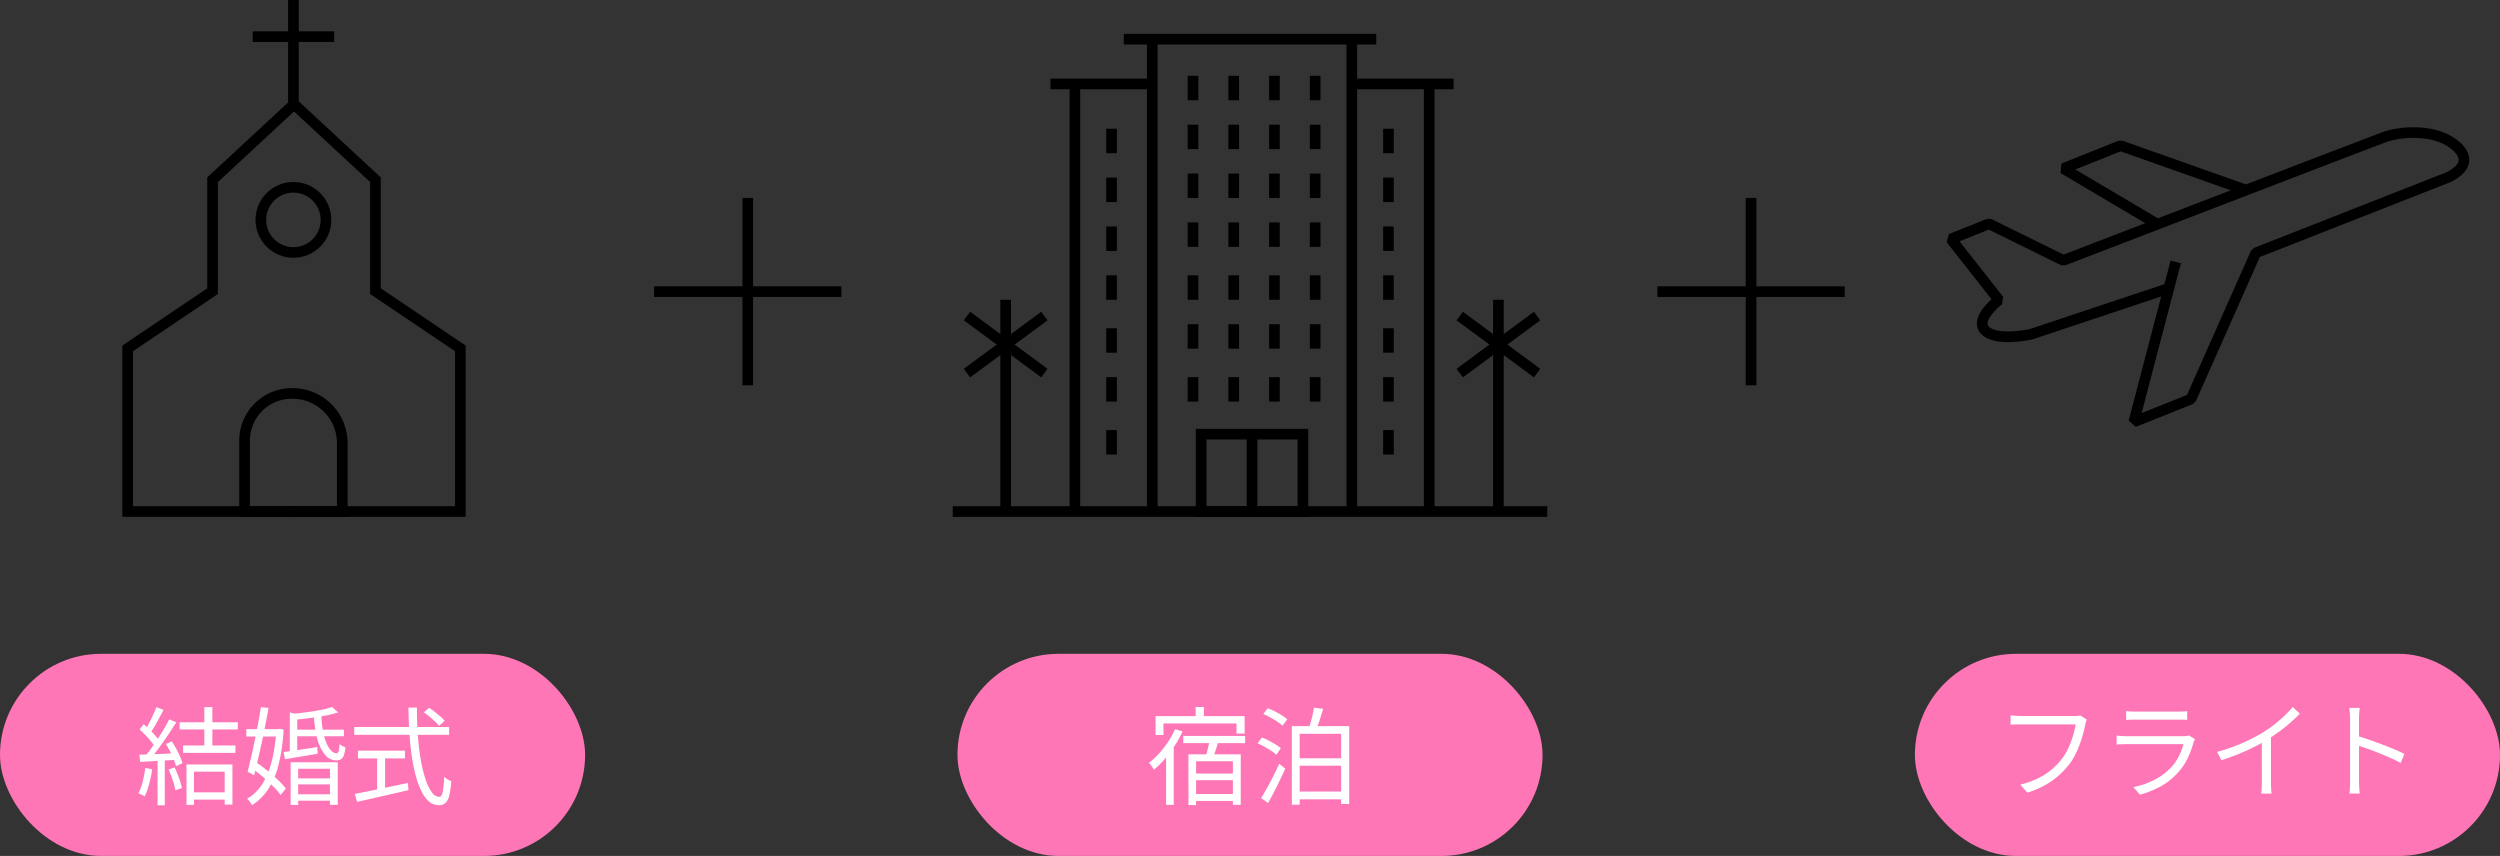 <svg xmlns="http://www.w3.org/2000/svg" width="235" height="80.459" viewBox="0 0 235 80.459">
  <rect x="0" y="0" width="235" height="80.459" fill="#333333" stroke="none"/>
  <g id="グループ_2373" data-name="グループ 2373" transform="translate(-70 -1216.541)">
    <rect id="長方形_1378" data-name="長方形 1378" width="55" height="19" rx="9.5" transform="translate(70 1278)" fill="#fe76b6"/>
    <rect id="長方形_1379" data-name="長方形 1379" width="55" height="19" rx="9.5" transform="translate(160 1278)" fill="#fe76b6"/>
    <rect id="長方形_1380" data-name="長方形 1380" width="55" height="19" rx="9.5" transform="translate(250 1278)" fill="#fe76b6"/>
    <path id="パス_5248" data-name="パス 5248" d="M-8.539-8.4h.754v3.926h-.754Zm-1.3,8.009h3.57V.292h-3.57Zm-1.023-6.59h5.468V-6.3H-10.86Zm.321,2.186H-5.62V-4.1h-4.919Zm.322,1.782H-5.9V.763h-.729v-3.1H-9.515V.788h-.7ZM-13.048-8.4l.67.257q-.186.363-.4.761t-.429.767a7.211,7.211,0,0,1-.413.643L-14.14-6.2a7.647,7.647,0,0,0,.394-.679q.2-.388.388-.791T-13.048-8.4Zm1.208,1.143.659.28q-.35.562-.772,1.191t-.854,1.215q-.431.586-.815,1.019L-14.1-3.8q.29-.334.6-.765t.614-.9q.305-.469.576-.932T-11.84-7.257Zm-2.783.962.377-.5q.278.232.566.513t.526.555a3.446,3.446,0,0,1,.371.5l-.4.573a4.178,4.178,0,0,0-.37-.526q-.235-.292-.516-.584T-14.623-6.295Zm2.467,1.358.559-.239q.212.322.414.691t.358.724a4.286,4.286,0,0,1,.229.63l-.6.28a5.3,5.3,0,0,0-.224-.64q-.149-.362-.342-.742T-12.156-4.937ZM-14.641-3.93q.673-.02,1.6-.056t1.9-.08l-.01.615-1.828.11q-.9.055-1.6.086ZM-11.9-2.544l.566-.185a10.127,10.127,0,0,1,.414,1,6.733,6.733,0,0,1,.271.932l-.614.209a7,7,0,0,0-.25-.944A10.381,10.381,0,0,0-11.9-2.544Zm-2.189-.14.647.119a11.983,11.983,0,0,1-.286,1.39,6.419,6.419,0,0,1-.42,1.163,1.687,1.687,0,0,0-.174-.1l-.224-.11a1.494,1.494,0,0,0-.2-.081,4.411,4.411,0,0,0,.411-1.092A12.327,12.327,0,0,0-14.092-2.684Zm1.152-.954h.676V.822h-.676ZM-.2-6.283H4.577v.624H-.2ZM-.034-1.7H3.61v.565H-.034Zm0,1.49H3.61v.6H-.034Zm-1.05-3.974q.612-.075,1.446-.2t1.715-.262l.032.623q-.819.145-1.621.279t-1.456.24ZM1.766-7.621h.7a8.792,8.792,0,0,0,.141,1.458,5.5,5.5,0,0,0,.325,1.127,2.3,2.3,0,0,0,.448.719.719.719,0,0,0,.506.25q.139,0,.2-.2a2.646,2.646,0,0,0,.081-.655,1.845,1.845,0,0,0,.271.174,1.8,1.8,0,0,0,.282.123,2.808,2.808,0,0,1-.149.749A.735.735,0,0,1,4.3-3.5a.832.832,0,0,1-.442.107A1.357,1.357,0,0,1,2.8-3.932a3.885,3.885,0,0,1-.722-1.49A9.693,9.693,0,0,1,1.766-7.621Zm-2.193,4.4H4v4H3.268V-2.608H.28V.79H-.427ZM-.506-7.909l.7.2v3.718h-.7Zm3.974-.5.573.5a11.014,11.014,0,0,1-1.25.313q-.7.137-1.454.229t-1.463.157a1.672,1.672,0,0,0-.082-.276A2.351,2.351,0,0,0-.33-7.767q.68-.058,1.4-.154t1.346-.221A8.7,8.7,0,0,0,3.468-8.411Zm-8.06,2.074h3.069v.7H-4.592ZM-3.223-8.4l.721.075q-.136.747-.3,1.59t-.35,1.7q-.185.852-.366,1.635t-.339,1.407l-.619-.342q.152-.565.324-1.315t.342-1.576q.17-.826.323-1.644T-3.223-8.4Zm-.932,5.679.441-.528q.521.358,1.067.8t1.017.883a6.489,6.489,0,0,1,.747.81l-.483.615A6.656,6.656,0,0,0-2.1-.977q-.463-.461-1-.919T-4.155-2.718Zm2.366-3.62h.13l.13-.02.438.066a17.2,17.2,0,0,1-.477,3.333,7.463,7.463,0,0,1-.985,2.3A5,5,0,0,1-4.059.808Q-4.138.672-4.268.491A2.087,2.087,0,0,0-4.517.2,3.938,3.938,0,0,0-3.149-1.089,7.189,7.189,0,0,0-2.23-3.21a14.31,14.31,0,0,0,.441-2.975ZM12.093-7.91l.5-.424q.259.17.538.389t.525.433a3.571,3.571,0,0,1,.394.393l-.526.473a4.238,4.238,0,0,0-.383-.407q-.237-.224-.512-.452T12.093-7.91ZM5.551-6.531h8.916V-5.8H5.551ZM5.9-4.308h4.42v.729H5.9Zm1.8.389h.748V-.348H7.7ZM5.594-.241q.6-.117,1.413-.282t1.74-.36q.925-.194,1.846-.393L10.65-.6Q9.8-.4,8.934-.2L7.27.178Q6.473.361,5.826.5Zm5.053-8.117h.8q-.009,1.39.086,2.649T11.817-3.4a12.481,12.481,0,0,0,.448,1.82,4.158,4.158,0,0,0,.589,1.194.9.9,0,0,0,.695.423q.213,0,.312-.446a9.556,9.556,0,0,0,.144-1.448,2.035,2.035,0,0,0,.318.242,1.745,1.745,0,0,0,.348.175,7.763,7.763,0,0,1-.194,1.363,1.351,1.351,0,0,1-.366.693.929.929,0,0,1-.625.2,1.365,1.365,0,0,1-.9-.339,2.955,2.955,0,0,1-.714-.961,7.973,7.973,0,0,1-.539-1.471,15.9,15.9,0,0,1-.377-1.87Q10.809-4.848,10.734-6T10.648-8.358Z" transform="translate(97.748 1291.412)" fill="#fff"/>
    <path id="パス_5249" data-name="パス 5249" d="M-5.394-8.4h.768v1.277h-.768Zm-3.767.86H-.792V-5.9h-.764v-.956H-8.424V-5.77h-.737Zm2.605,1.859H-.743v.674H-6.556Zm.818,3.534h4.218v.629H-5.738Zm0,1.924h4.218V.43H-5.738Zm-.335-3.73h4.916V.793h-.738V-3.3h-3.46V.817h-.717Zm2-1.418.823.189q-.139.459-.292.93t-.285.815l-.652-.185q.074-.242.153-.55t.148-.626Q-4.1-5.115-4.069-5.37Zm-3.254-.954.7.222a10.714,10.714,0,0,1-.749,1.357A11.055,11.055,0,0,1-8.3-3.508,9.366,9.366,0,0,1-9.318-2.5,1.829,1.829,0,0,0-9.442-2.7q-.084-.125-.177-.251a1.733,1.733,0,0,0-.168-.2,7.207,7.207,0,0,0,.952-.882,9.092,9.092,0,0,0,.844-1.088A8.7,8.7,0,0,0-7.323-6.325ZM-8.174-4.5l.664-.658.053.028V.8h-.717ZM.96-7.742l.424-.544a7.245,7.245,0,0,1,.672.3q.348.178.655.37a3.673,3.673,0,0,1,.5.366l-.443.607a3.872,3.872,0,0,0-.493-.381q-.3-.2-.644-.392A7.177,7.177,0,0,0,.96-7.742ZM.42-4.987l.414-.551q.31.122.648.3t.64.358a3.324,3.324,0,0,1,.49.355l-.421.61a3.56,3.56,0,0,0-.482-.367q-.3-.193-.632-.38A6.553,6.553,0,0,0,.42-4.987ZM.763.159q.242-.392.539-.928T1.9-1.9q.3-.6.558-1.164l.571.453q-.232.526-.509,1.1t-.56,1.12Q1.677.155,1.411.624ZM3.646-6.6H9.038V.717H8.28v-6.6h-3.9V.785H3.646Zm2.079-1.74.86.113q-.158.547-.339,1.107t-.352.953L5.21-6.3q.1-.279.2-.641t.187-.729Q5.68-8.034,5.724-8.337ZM4.018-3.583H8.555v.7H4.018Zm0,3.129H8.555V.278H4.018Z" transform="translate(187.787 1291.4)" fill="#fff"/>
    <path id="パス_5250" data-name="パス 5250" d="M-11.389-6.648a1.468,1.468,0,0,0-.084.227q-.034.122-.066.274-.078.393-.209.871t-.317.982a8.968,8.968,0,0,1-.428.976,5.578,5.578,0,0,1-.538.858A8.342,8.342,0,0,1-14.05-1.376a7.163,7.163,0,0,1-1.282.9,8.808,8.808,0,0,1-1.635.691l-.68-.749a8.515,8.515,0,0,0,1.688-.6A6.261,6.261,0,0,0-14.7-1.95a6.608,6.608,0,0,0,.955-.99,5.184,5.184,0,0,0,.622-1.031,8.922,8.922,0,0,0,.442-1.161A7.07,7.07,0,0,0-12.44-6.2h-5.114q-.3,0-.549.009t-.446.023v-.887l.309.031q.167.017.35.026t.343.009h5.014q.115,0,.256-.009A1.5,1.5,0,0,0-12-7.04Zm3.7-.8q.2.024.428.036t.466.012h3.936q.234,0,.478-.012t.428-.036v.828q-.18-.02-.423-.024t-.5,0H-6.794q-.226,0-.457.007t-.437.021Zm6.469,2.633q-.035.067-.076.152a1.048,1.048,0,0,0-.058.145A8.6,8.6,0,0,1-1.9-3.034a5.492,5.492,0,0,1-.912,1.358,6.158,6.158,0,0,1-1.7,1.34A9.734,9.734,0,0,1-6.389.412L-7.007-.3A7.679,7.679,0,0,0-5.036-.988,5.7,5.7,0,0,0-3.488-2.132a4.422,4.422,0,0,0,.753-1.076A5.644,5.644,0,0,0-2.3-4.344H-7.608q-.178,0-.441.007t-.536.031v-.84q.277.024.526.041t.451.017h5.266a2.439,2.439,0,0,0,.322-.02.855.855,0,0,0,.231-.057Zm2.081,1.2a16.485,16.485,0,0,0,2.416-.849A16.023,16.023,0,0,0,5.226-5.477a11.484,11.484,0,0,0,1.023-.716Q6.743-6.58,7.183-7a9.13,9.13,0,0,0,.781-.835l.669.628q-.427.442-.917.871t-1.034.826q-.545.4-1.129.765-.55.336-1.241.683T2.842-3.4q-.779.313-1.583.567Zm4.2-1.45.862-.258V-.759q0,.185.007.4t.021.392A2.1,2.1,0,0,0,5.99.307H5.01q.014-.1.028-.277t.021-.392q.007-.212.007-.4Zm8.3,4.179V-6.7q0-.215-.018-.514a4.552,4.552,0,0,0-.059-.53h.981q-.024.225-.047.521T14.2-6.7V-4.6q0,.613,0,1.22t0,1.13V-.884q0,.16.006.374t.024.429L14.272.3H13.3q.032-.241.048-.574T13.37-.884Zm.657-4.233q.494.142,1.09.347t1.212.438q.616.233,1.174.468t.971.442l-.348.848q-.426-.232-.964-.472t-1.1-.466q-.566-.226-1.094-.411t-.938-.312Z" transform="translate(277.547 1290.833)" fill="#fff"/>
    <g id="グループ_2370" data-name="グループ 2370" transform="translate(1.311)">
      <circle id="楕円形_274" data-name="楕円形 274" cx="3.062" cy="3.062" r="3.062" transform="translate(93.208 1234.148)" fill="none" stroke="#000" stroke-miterlimit="10" stroke-width="1"/>
      <line id="線_850" data-name="線 850" x2="7.656" transform="translate(92.442 1219.985)" fill="none" stroke="#000" stroke-miterlimit="10" stroke-width="1"/>
      <line id="線_851" data-name="線 851" y1="10.335" transform="translate(96.271 1216.541)" fill="none" stroke="#000" stroke-miterlimit="10" stroke-width="1"/>
      <path id="パス_5214" data-name="パス 5214" d="M16.965,63.514H1V48.181L8.983,42.8V32.325L16.884,25" transform="translate(79.688 1201.11)" fill="none" stroke="#000" stroke-miterlimit="10" stroke-width="1"/>
      <path id="パス_5215" data-name="パス 5215" d="M41,63.514H56.964V48.181L48.982,42.8V32.325L41.081,25" transform="translate(54.999 1201.11)" fill="none" stroke="#000" stroke-miterlimit="10" stroke-width="1"/>
      <path id="パス_5216" data-name="パス 5216" d="M34.217,96.619h-.07a4.439,4.439,0,0,0-4.439,4.439v6.661h9.187V101.3A4.678,4.678,0,0,0,34.217,96.619Z" transform="translate(61.969 1156.905)" fill="none" stroke="#000" stroke-miterlimit="10" stroke-width="1"/>
    </g>
    <g id="グループ_2369" data-name="グループ 2369" transform="translate(-0.636)">
      <line id="線_852" data-name="線 852" x2="23.732" transform="translate(176.271 1220.223)" fill="none" stroke="#000" stroke-miterlimit="10" stroke-width="1"/>
      <line id="線_853" data-name="線 853" x2="9.569" transform="translate(169.381 1224.433)" fill="none" stroke="#000" stroke-miterlimit="10" stroke-width="1"/>
      <line id="線_854" data-name="線 854" x2="9.569" transform="translate(197.706 1224.433)" fill="none" stroke="#000" stroke-miterlimit="10" stroke-width="1"/>
      <line id="線_855" data-name="線 855" x2="55.885" transform="translate(160.193 1264.625)" fill="none" stroke="#000" stroke-miterlimit="10" stroke-width="1"/>
      <line id="線_856" data-name="線 856" y2="44.019" transform="translate(178.95 1220.605)" fill="none" stroke="#000" stroke-miterlimit="10" stroke-width="1"/>
      <line id="線_857" data-name="線 857" y2="40.191" transform="translate(171.677 1224.433)" fill="none" stroke="#000" stroke-miterlimit="10" stroke-width="1"/>
      <line id="線_858" data-name="線 858" y2="19.904" transform="translate(165.17 1244.72)" fill="none" stroke="#000" stroke-miterlimit="10" stroke-width="1"/>
      <line id="線_859" data-name="線 859" y2="40.191" transform="translate(204.979 1224.433)" fill="none" stroke="#000" stroke-miterlimit="10" stroke-width="1"/>
      <line id="線_860" data-name="線 860" y2="44.019" transform="translate(197.706 1220.605)" fill="none" stroke="#000" stroke-miterlimit="10" stroke-width="1"/>
      <rect id="長方形_1602" data-name="長方形 1602" width="9.569" height="7.273" transform="translate(183.543 1257.352)" fill="none" stroke="#000" stroke-miterlimit="10" stroke-width="1"/>
      <line id="線_861" data-name="線 861" y2="7.273" transform="translate(188.328 1257.352)" fill="none" stroke="#000" stroke-miterlimit="10" stroke-width="1"/>
      <line id="線_862" data-name="線 862" x2="7.273" y2="5.359" transform="translate(161.533 1246.251)" fill="none" stroke="#000" stroke-miterlimit="10" stroke-width="1"/>
      <line id="線_863" data-name="線 863" x1="7.273" y2="5.359" transform="translate(161.533 1246.251)" fill="none" stroke="#000" stroke-miterlimit="10" stroke-width="1"/>
      <line id="線_864" data-name="線 864" y2="19.904" transform="translate(211.485 1244.72)" fill="none" stroke="#000" stroke-miterlimit="10" stroke-width="1"/>
      <line id="線_865" data-name="線 865" x2="7.273" y2="5.359" transform="translate(207.85 1246.251)" fill="none" stroke="#000" stroke-miterlimit="10" stroke-width="1"/>
      <line id="線_866" data-name="線 866" x1="7.273" y2="5.359" transform="translate(207.85 1246.251)" fill="none" stroke="#000" stroke-miterlimit="10" stroke-width="1"/>
      <line id="線_867" data-name="線 867" y2="2.297" transform="translate(175.122 1228.644)" fill="none" stroke="#000" stroke-miterlimit="10" stroke-width="1"/>
      <line id="線_868" data-name="線 868" y2="2.297" transform="translate(175.122 1233.237)" fill="none" stroke="#000" stroke-miterlimit="10" stroke-width="1"/>
      <line id="線_869" data-name="線 869" y2="2.297" transform="translate(175.122 1237.83)" fill="none" stroke="#000" stroke-miterlimit="10" stroke-width="1"/>
      <line id="線_870" data-name="線 870" y2="2.297" transform="translate(175.122 1242.423)" fill="none" stroke="#000" stroke-miterlimit="10" stroke-width="1"/>
      <line id="線_871" data-name="線 871" y2="2.297" transform="translate(175.122 1247.399)" fill="none" stroke="#000" stroke-miterlimit="10" stroke-width="1"/>
      <line id="線_872" data-name="線 872" y2="2.297" transform="translate(175.122 1251.993)" fill="none" stroke="#000" stroke-miterlimit="10" stroke-width="1"/>
      <line id="線_873" data-name="線 873" y2="2.297" transform="translate(175.122 1256.969)" fill="none" stroke="#000" stroke-miterlimit="10" stroke-width="1"/>
      <line id="線_874" data-name="線 874" y2="2.297" transform="translate(201.15 1228.644)" fill="none" stroke="#000" stroke-miterlimit="10" stroke-width="1"/>
      <line id="線_875" data-name="線 875" y2="2.297" transform="translate(201.15 1233.237)" fill="none" stroke="#000" stroke-miterlimit="10" stroke-width="1"/>
      <line id="線_876" data-name="線 876" y2="2.297" transform="translate(201.15 1237.83)" fill="none" stroke="#000" stroke-miterlimit="10" stroke-width="1"/>
      <line id="線_877" data-name="線 877" y2="2.297" transform="translate(201.15 1242.423)" fill="none" stroke="#000" stroke-miterlimit="10" stroke-width="1"/>
      <line id="線_878" data-name="線 878" y2="2.297" transform="translate(201.15 1247.399)" fill="none" stroke="#000" stroke-miterlimit="10" stroke-width="1"/>
      <line id="線_879" data-name="線 879" y2="2.297" transform="translate(201.15 1251.993)" fill="none" stroke="#000" stroke-miterlimit="10" stroke-width="1"/>
      <line id="線_880" data-name="線 880" y2="2.297" transform="translate(201.15 1256.969)" fill="none" stroke="#000" stroke-miterlimit="10" stroke-width="1"/>
      <line id="線_881" data-name="線 881" y2="2.297" transform="translate(194.261 1223.667)" fill="none" stroke="#000" stroke-miterlimit="10" stroke-width="1"/>
      <line id="線_882" data-name="線 882" y2="2.297" transform="translate(194.261 1228.261)" fill="none" stroke="#000" stroke-miterlimit="10" stroke-width="1"/>
      <line id="線_883" data-name="線 883" y2="2.297" transform="translate(194.261 1232.854)" fill="none" stroke="#000" stroke-miterlimit="10" stroke-width="1"/>
      <line id="線_884" data-name="線 884" y2="2.297" transform="translate(194.261 1237.447)" fill="none" stroke="#000" stroke-miterlimit="10" stroke-width="1"/>
      <line id="線_885" data-name="線 885" y2="2.297" transform="translate(194.261 1242.423)" fill="none" stroke="#000" stroke-miterlimit="10" stroke-width="1"/>
      <line id="線_886" data-name="線 886" y2="2.297" transform="translate(194.261 1247.017)" fill="none" stroke="#000" stroke-miterlimit="10" stroke-width="1"/>
      <line id="線_887" data-name="線 887" y2="2.297" transform="translate(194.261 1251.993)" fill="none" stroke="#000" stroke-miterlimit="10" stroke-width="1"/>
      <line id="線_888" data-name="線 888" y2="2.297" transform="translate(190.433 1223.667)" fill="none" stroke="#000" stroke-miterlimit="10" stroke-width="1"/>
      <line id="線_889" data-name="線 889" y2="2.297" transform="translate(190.433 1228.261)" fill="none" stroke="#000" stroke-miterlimit="10" stroke-width="1"/>
      <line id="線_890" data-name="線 890" y2="2.297" transform="translate(190.433 1232.854)" fill="none" stroke="#000" stroke-miterlimit="10" stroke-width="1"/>
      <line id="線_891" data-name="線 891" y2="2.297" transform="translate(190.433 1237.447)" fill="none" stroke="#000" stroke-miterlimit="10" stroke-width="1"/>
      <line id="線_892" data-name="線 892" y2="2.297" transform="translate(190.433 1242.423)" fill="none" stroke="#000" stroke-miterlimit="10" stroke-width="1"/>
      <line id="線_893" data-name="線 893" y2="2.297" transform="translate(190.433 1247.017)" fill="none" stroke="#000" stroke-miterlimit="10" stroke-width="1"/>
      <line id="線_894" data-name="線 894" y2="2.297" transform="translate(190.433 1251.993)" fill="none" stroke="#000" stroke-miterlimit="10" stroke-width="1"/>
      <line id="線_895" data-name="線 895" y2="2.297" transform="translate(186.605 1223.667)" fill="none" stroke="#000" stroke-miterlimit="10" stroke-width="1"/>
      <line id="線_896" data-name="線 896" y2="2.297" transform="translate(186.605 1228.261)" fill="none" stroke="#000" stroke-miterlimit="10" stroke-width="1"/>
      <line id="線_897" data-name="線 897" y2="2.297" transform="translate(186.605 1232.854)" fill="none" stroke="#000" stroke-miterlimit="10" stroke-width="1"/>
      <line id="線_898" data-name="線 898" y2="2.297" transform="translate(186.605 1237.447)" fill="none" stroke="#000" stroke-miterlimit="10" stroke-width="1"/>
      <line id="線_899" data-name="線 899" y2="2.297" transform="translate(186.605 1242.423)" fill="none" stroke="#000" stroke-miterlimit="10" stroke-width="1"/>
      <line id="線_900" data-name="線 900" y2="2.297" transform="translate(186.605 1247.017)" fill="none" stroke="#000" stroke-miterlimit="10" stroke-width="1"/>
      <line id="線_901" data-name="線 901" y2="2.297" transform="translate(186.605 1251.993)" fill="none" stroke="#000" stroke-miterlimit="10" stroke-width="1"/>
      <line id="線_902" data-name="線 902" y2="2.297" transform="translate(182.777 1223.667)" fill="none" stroke="#000" stroke-miterlimit="10" stroke-width="1"/>
      <line id="線_903" data-name="線 903" y2="2.297" transform="translate(182.777 1228.261)" fill="none" stroke="#000" stroke-miterlimit="10" stroke-width="1"/>
      <line id="線_904" data-name="線 904" y2="2.297" transform="translate(182.777 1232.854)" fill="none" stroke="#000" stroke-miterlimit="10" stroke-width="1"/>
      <line id="線_905" data-name="線 905" y2="2.297" transform="translate(182.777 1237.447)" fill="none" stroke="#000" stroke-miterlimit="10" stroke-width="1"/>
      <line id="線_906" data-name="線 906" y2="2.297" transform="translate(182.777 1242.423)" fill="none" stroke="#000" stroke-miterlimit="10" stroke-width="1"/>
      <line id="線_907" data-name="線 907" y2="2.297" transform="translate(182.777 1247.017)" fill="none" stroke="#000" stroke-miterlimit="10" stroke-width="1"/>
      <line id="線_908" data-name="線 908" y2="2.297" transform="translate(182.777 1251.993)" fill="none" stroke="#000" stroke-miterlimit="10" stroke-width="1"/>
    </g>
    <g id="グループ_2371" data-name="グループ 2371">
      <line id="線_909" data-name="線 909" x2="17.608" transform="translate(131.485 1243.955)" fill="none" stroke="#000" stroke-miterlimit="10" stroke-width="1"/>
      <line id="線_910" data-name="線 910" y1="17.608" transform="translate(140.289 1235.15)" fill="none" stroke="#000" stroke-miterlimit="10" stroke-width="1"/>
    </g>
    <g id="グループ_2372" data-name="グループ 2372" transform="translate(-1)">
      <line id="線_911" data-name="線 911" x2="17.608" transform="translate(226.797 1243.955)" fill="none" stroke="#000" stroke-miterlimit="10" stroke-width="1"/>
      <line id="線_912" data-name="線 912" y1="17.608" transform="translate(235.601 1235.15)" fill="none" stroke="#000" stroke-miterlimit="10" stroke-width="1"/>
    </g>
    <g id="グループ_2368" data-name="グループ 2368" transform="translate(-2.502)">
      <path id="パス_5217" data-name="パス 5217" d="M495.09,43.116l-8.776-5.194,5.373-2.149,11.641,4.119" transform="translate(-219.859 1194.46)" fill="none" stroke="#000" stroke-linejoin="bevel" stroke-width="1"/>
      <path id="パス_5218" data-name="パス 5218" d="M479.842,44.71,475.9,59.754l5.373-2.149,6.1-13.744,17.9-7.032s2.865-1.074,1.074-2.865-5.244-1.587-6.921-.973-30.153,11.578-30.153,11.578l-6.985-3.442-3.582,1.433,4.512,5.731s-2.363,1.791-1.288,2.865,4.3.358,4.3.358l12.895-4.3" transform="translate(-202.82 1196.449)" fill="none" stroke="#000" stroke-linejoin="bevel" stroke-width="1"/>
    </g>
  </g>
</svg>
